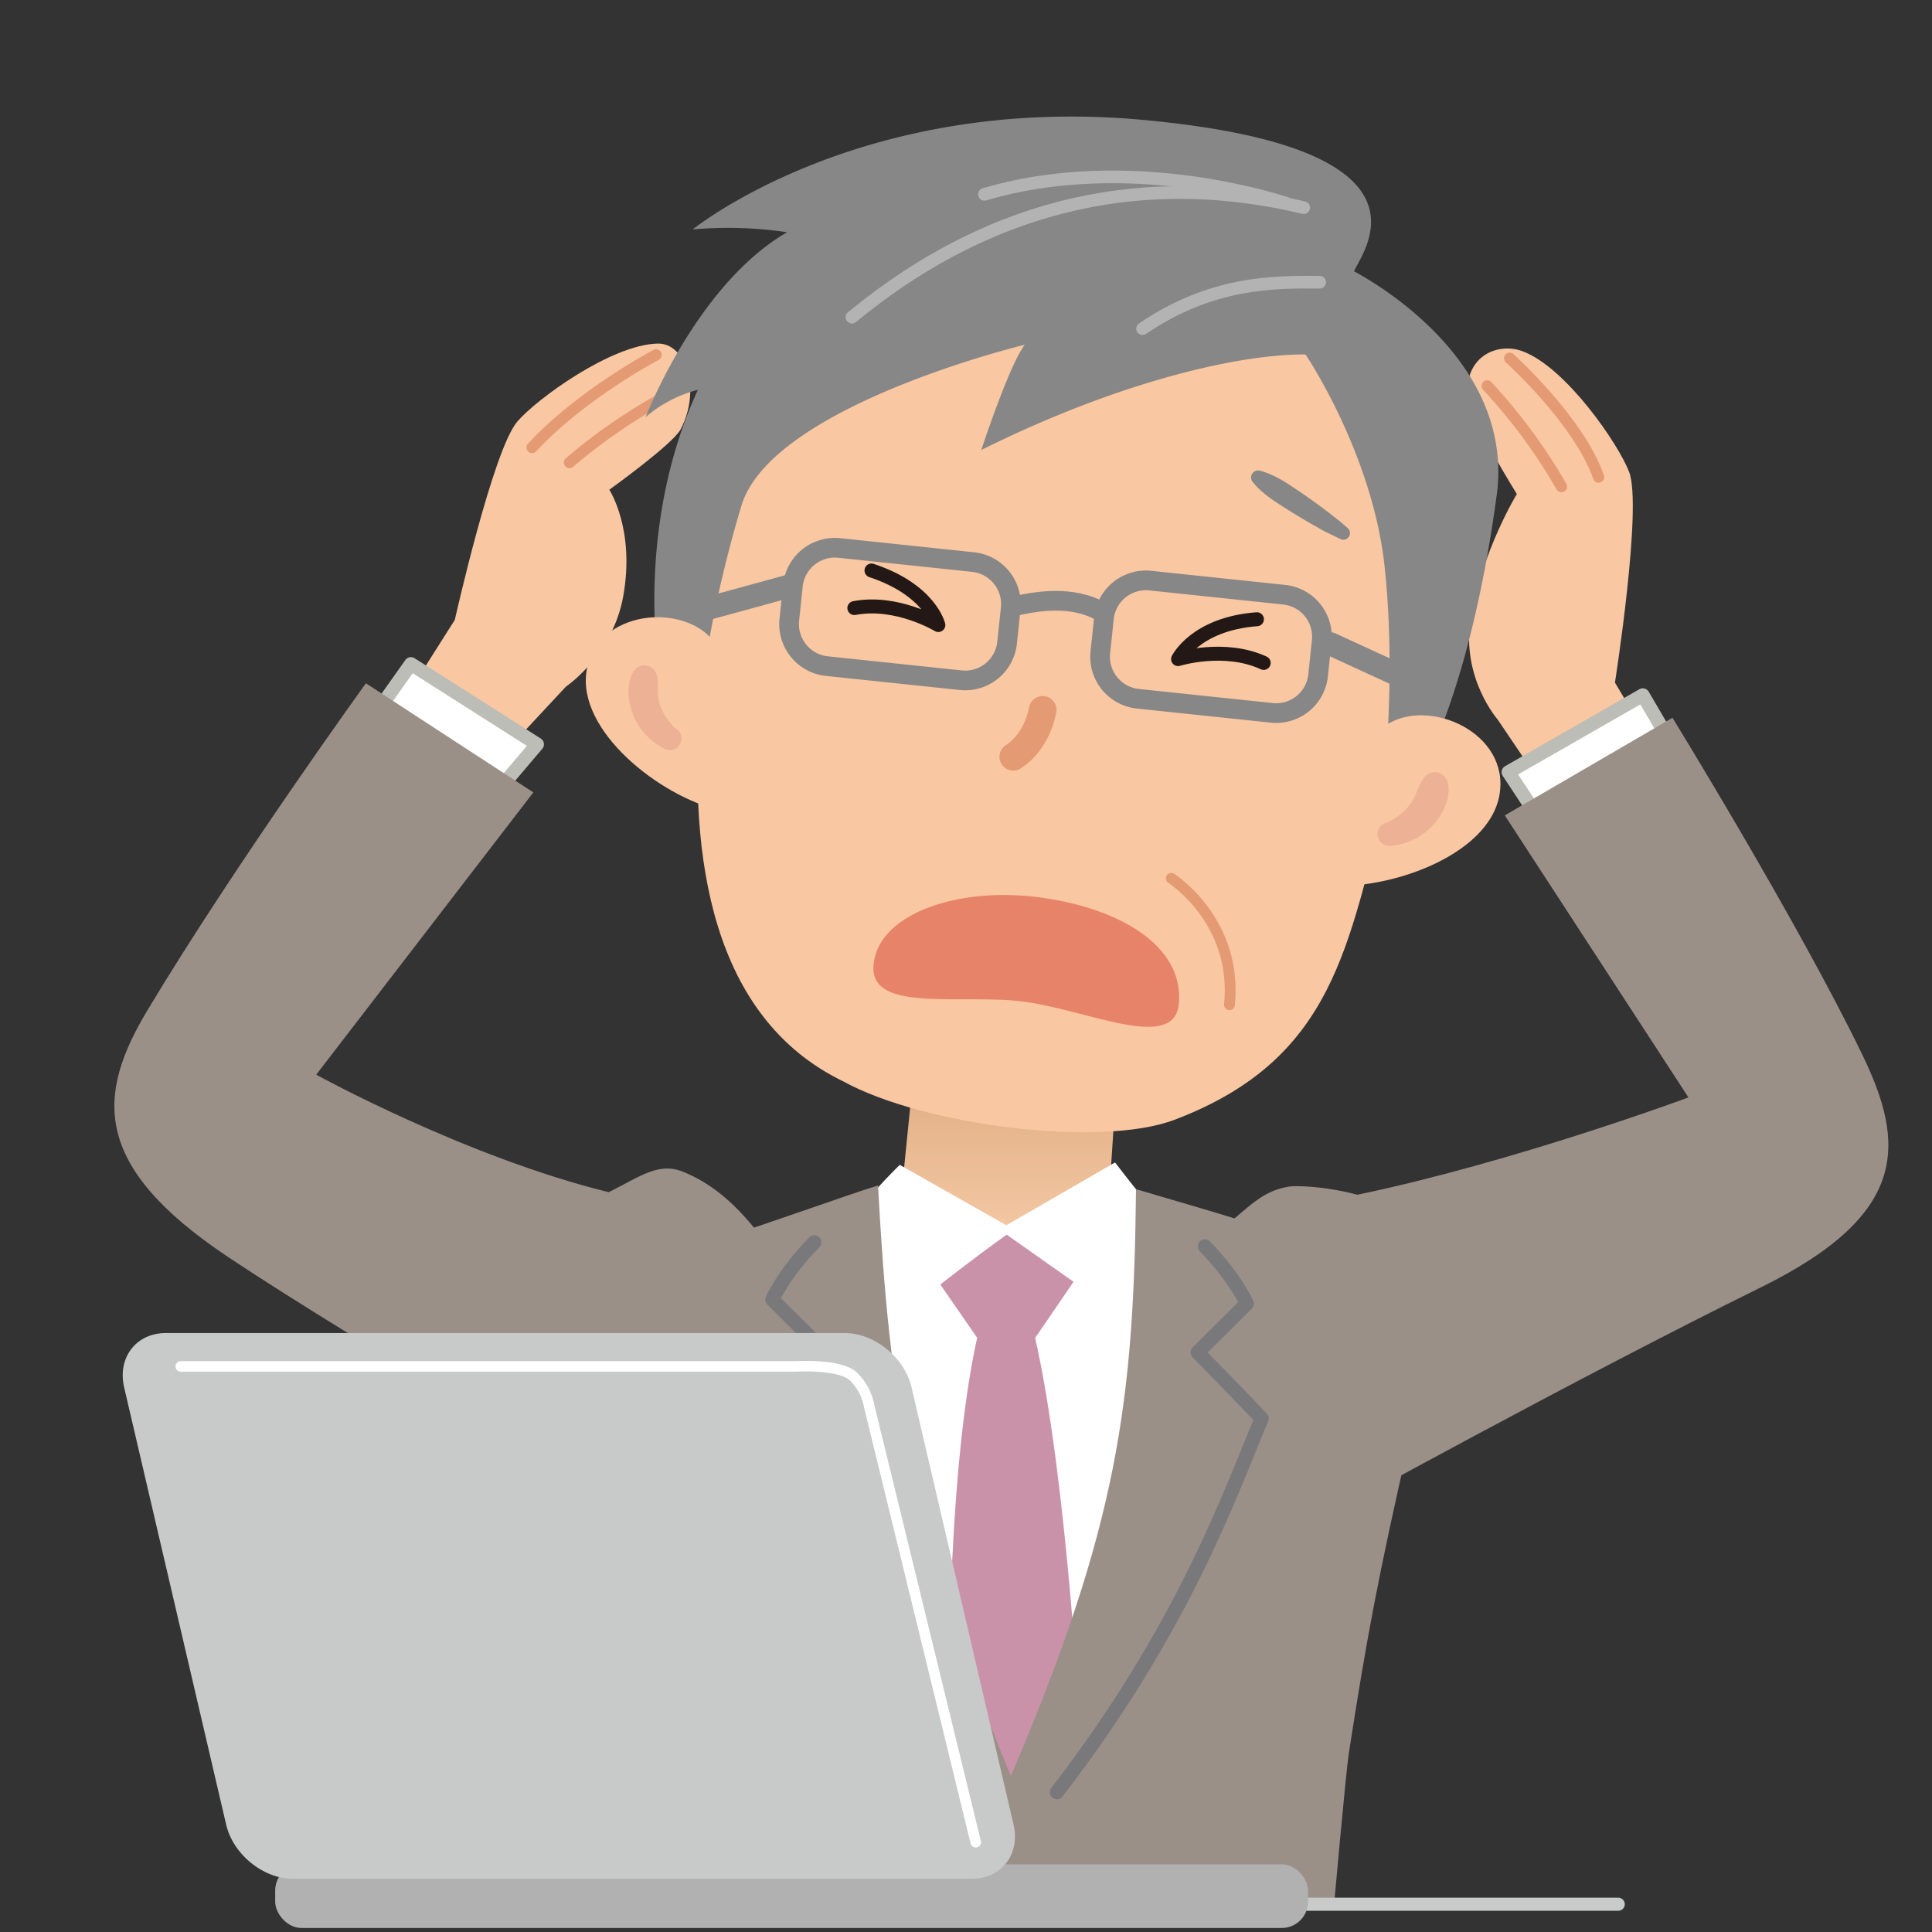 <svg xmlns="http://www.w3.org/2000/svg" xmlns:xlink="http://www.w3.org/1999/xlink" viewBox="0 0 480 480"><rect x="0" y="0" width="480" height="480" fill="#333333" stroke="none"/><defs><style>.cls-1,.cls-10,.cls-13,.cls-14,.cls-16,.cls-17,.cls-18,.cls-19,.cls-22,.cls-3,.cls-8{fill:none;}.cls-2{fill:#f9c7a1;}.cls-10,.cls-18,.cls-3{stroke:#e49b74;}.cls-10,.cls-13,.cls-14,.cls-16,.cls-17,.cls-18,.cls-19,.cls-22,.cls-3,.cls-8,.cls-9{stroke-linecap:round;stroke-linejoin:round;}.cls-3{stroke-width:2.8px;}.cls-4{fill:url(#linear-gradient);}.cls-5,.cls-9{fill:#fff;}.cls-6{fill:#ca92a9;}.cls-7{fill:#9a9088;}.cls-8{stroke:#79797c;stroke-width:3.53px;}.cls-9{stroke:#bbbdb6;stroke-width:3.39px;}.cls-10{stroke-width:6.87px;}.cls-11{fill:#878787;}.cls-12{fill:#edb195;}.cls-13{stroke:#b3b3b4;stroke-width:3.14px;}.cls-14{stroke:#231815;stroke-width:3.47px;}.cls-15{fill:#e78368;}.cls-16,.cls-17{stroke:#878787;}.cls-16{stroke-width:4.89px;}.cls-17{stroke-width:5.75px;}.cls-18{stroke-width:2.69px;}.cls-19{stroke:#c9caca;stroke-width:3.25px;}.cls-20{fill:#b1b1b1;}.cls-21{fill:#c8c9c9;}.cls-22{stroke:#fff;stroke-width:2.62px;}</style><linearGradient id="linear-gradient" x1="250.36" y1="272.62" x2="250.36" y2="307.63" gradientUnits="userSpaceOnUse"><stop offset="0" stop-color="#e3b188"/><stop offset="1" stop-color="#f4c9a5"/></linearGradient></defs><g id="レイヤー_2" data-name="レイヤー 2"><g id="bg_p08"><rect class="cls-1" width="480" height="480"/><path class="cls-2" d="M128.52,104.74C122.46,111.81,113,154,113,154L99.11,175.92l23.12,14.4,18.36-19.72s11.58-7.78,14.23-22.34c3.05-16.74-3.44-26.59-3.44-26.59s15.8-11.34,17.72-15c5.23-10,1.25-21.45-5.67-21.31C151.91,85.58,133.32,99.13,128.52,104.74Z"/><path class="cls-3" d="M167.22,97.52a138.19,138.19,0,0,0-25.74,17.4"/><path class="cls-3" d="M163,88.17s-18.41,9.64-30.8,23"/><path class="cls-2" d="M404.75,117.24c3.34,8.69-3.52,52.35-3.52,52.35l13.82,23.18-23.16,15.29-19.77-29.25s-9.12-10.41-6.73-25c2.73-16.79,11.46-31.06,11.46-31.06S365.32,104,364.73,99.85c-1.59-11.14,7.14-15,13.61-12.56C389.13,91.36,402.11,110.35,404.75,117.24Z"/><path class="cls-3" d="M369.51,95.89a137.9,137.9,0,0,1,18.43,25"/><path class="cls-3" d="M375.06,89s17.17,15.43,22.11,29.53"/><path class="cls-4" d="M226.88,267.72,224.43,292s-5.64,6.38-11.44,11.62c-16.86,15.26,42.36,40.17,42.36,40.17l35.4-38.17-14.93-12.51,1.6-24.42Z"/><path class="cls-5" d="M289.29,303.81c-5.11-5.59-12.26-15-12.26-15l-27,15.6-26.49-15s-6.73,6.55-9.53,10.71c3.29,60.16,17.52,114.46,35.86,139.36C264.49,419.5,292.64,337.66,289.29,303.81Z"/><path class="cls-6" d="M266.72,318.46l-16.61-11.72c-7.2,5.11-16.5,12.39-16.5,12.39l9.16,13.24c-8.08,36.33-7.06,100.41-7.06,100.41l8.74,19h12.79l11.37-18.56s-3.44-65.79-11.43-100.81Z"/><path class="cls-7" d="M162.49,408.15c2.56,17,5.46,66.36,5.46,66.36l163.39-.05s3-33.82,3.77-38.87c4.4-28.31,7.13-43.31,15.28-78.9,5.07-22.15,0-38.87-20.22-46.13-21.58-7.74-34.65-11.11-47.93-15.12-.55,52.42-4.38,83.37-31.1,145.8-25.28-61.35-30.09-93.18-33-146.71-7.59,2.3-22.62,7.91-42.94,14.47-20.82,6.71-33.77,8.91-28.38,33.68C150.75,360.59,158.92,380.42,162.49,408.15Z"/><path class="cls-8" d="M262.58,445.27c31.71-41.06,43.15-74.64,50.88-92.83-5-5.37-15.91-16.43-15.91-16.43l12.2-12.12s-2.83-6.47-10.41-14.24"/><path class="cls-8" d="M239.05,444.26c-31.7-41.06-43.14-74.64-50.88-92.84,5.05-5.35,15.92-16.42,15.92-16.42l-12.2-12.12s2.83-6.47,10.41-14.24"/><polygon class="cls-9" points="102.09 164.96 133.45 184.92 120.97 199.63 89.06 183.35 102.09 164.96"/><path class="cls-7" d="M159,374.53l16.41-49.85c-4.27-1.89,8.29-15.78,15.37-15.17-8.15-11.35-14.9-15.84-21-18.36s-10.63,1.09-18.54,5.05C115.66,287.45,78.56,267,78.56,267l53.95-70.13-41.6-27.11s-32.37,44.78-54.22,81.14C24,272,22.57,289.56,56.67,312.3,89.1,333.92,159,374.53,159,374.53Z"/><polygon class="cls-9" points="408.15 172.7 374.77 191.83 384.34 206.38 419.53 192.16 408.15 172.7"/><path class="cls-7" d="M330,376.44l-5.76-61.3c4.43-1.51-14.47-8.94-21.57-8.94,8-6.76,10.91-10.2,17.36-11.37,1.69-.31,8.87-.21,17.21,2,39.13-8.16,82.25-24.18,82.25-24.18l-45.63-70.07,41.66-24.25s31,50.37,47.11,83.59c10.8,22.24,11.71,39.74-25.05,57.87C391.49,342.5,330,376.44,330,376.44Z"/><path class="cls-2" d="M344.61,197.94c-9.79,36.76-12.93,65.1-52.75,80.25-18.38,7-62.32,1.5-82.41-9.55-32.39-15.69-38.64-55.13-35.4-94.75,1.88-23-5.73-20.07-4.32-29.75,8.62-59.23,42.8-84.52,83.28-80.56,44.87,4.39,91,22.94,97.92,49.19C356.35,133.19,346,192.55,344.61,197.94Z"/><path class="cls-10" d="M259.05,176.36c-1.63,8.47-7.3,11.66-7.3,11.66"/><path class="cls-11" d="M324.35,88.06c-16-.12-45.77,6.44-80.55,23.74,0,0,6.9-21.08,10.81-26.15,0,0-62.94,15.14-70.41,40a305.84,305.84,0,0,0-9.64,43.21l-11-4.17s-5.6-34.39,9.83-67.83a31.73,31.73,0,0,0-13,6.79s12.67-32.95,35.16-45.95A99.77,99.77,0,0,0,172.11,57s41.55-33.77,112.11-27.19c75.61,7.06,54,32.95,52.2,37.59C349.6,74.61,375.8,94,371.85,123.07c-7.3,53.84-21.5,73.57-21.5,73.57l-6.84,1s3.55-28.89.48-57S324.35,88.06,324.35,88.06Z"/><path class="cls-2" d="M177.45,159.51c-7.39-9.9-29.08-8.1-31.69,7s18.39,31.43,33,34.76c-1.88-8.21,2.82-10.56,2.74-23.45C181.41,165.79,182,166.53,177.45,159.51Z"/><path class="cls-12" d="M163.24,168a13,13,0,0,1,.2,2c0,.62,0,1.21,0,1.79a11.26,11.26,0,0,0,.54,3.37,13,13,0,0,0,.66,1.61,16.73,16.73,0,0,0,.92,1.56,17.67,17.67,0,0,0,1.15,1.47c.21.24.42.48.64.7l.32.32.16.15.06.07s.06.05,0,0a2.85,2.85,0,1,1-2.88,4.93l-.41-.21-.33-.18c-.21-.12-.42-.24-.62-.37-.39-.26-.78-.52-1.15-.81a16.22,16.22,0,0,1-2.08-1.9,15.72,15.72,0,0,1-1.76-2.28,15,15,0,0,1-1.35-2.61,15.81,15.81,0,0,1-1.15-5.79,10.59,10.59,0,0,1,.34-2.87,10.15,10.15,0,0,1,.48-1.34c.1-.21.21-.43.33-.63l.19-.32.2-.26a3.16,3.16,0,0,1,5.5,1.52Z"/><path class="cls-2" d="M344.41,180.13c10.55-7,30.8,1.92,28.13,17.35S344,221.6,328.74,219.92c4.64-7.27,2.58-10.75,5.47-23.48C336.27,187.38,337.84,184.77,344.41,180.13Z"/><path class="cls-12" d="M359.49,193.81a3.48,3.48,0,0,1,.23.64c0,.25.09.52.12.76a9.12,9.12,0,0,1,.06,1.48,10.26,10.26,0,0,1-.6,2.93,16.09,16.09,0,0,1-7.9,8.85,16.84,16.84,0,0,1-2.69,1.09c-.46.14-.93.25-1.41.35l-.73.13-.38.05-.46,0a2.91,2.91,0,0,1-1.12-5.72c-.05,0,0,0,0,0l.08,0,.2-.1.42-.23c.28-.15.55-.32.83-.49a17.58,17.58,0,0,0,1.58-1.08,13.88,13.88,0,0,0,2.54-2.54,12.06,12.06,0,0,0,1.65-3c.21-.54.44-1.09.7-1.67.15-.28.29-.58.45-.88s.17-.28.27-.43.19-.37.32-.56l.07-.09a3.29,3.29,0,0,1,4.57-.87A3.23,3.23,0,0,1,359.49,193.81Z"/><path class="cls-13" d="M327.86,70.11c-11.63-.09-26.92-.07-44,11.54"/><path class="cls-13" d="M323.91,51.59c-37.63-9-76.06-2.52-112.25,27.2"/><path class="cls-13" d="M319.49,50.48c-8.34-2.71-42.24-11.88-74.9-2.2"/><path class="cls-14" d="M312.28,153.85c-15.3,1.15-19.59,9.9-19.59,9.9s11.49-3.57,21.27.95"/><path class="cls-14" d="M216.52,141.74c14.57,4.82,16.61,13.55,16.61,13.55s-10.28-6.24-20.87-4.22"/><path class="cls-15" d="M217,240.29c-.41,11.51,22.85,6.44,38,8.65,16,2.35,36.7,12.32,37.87.51,1.42-14.35-14.66-24-35.18-26.57S217.48,227.45,217,240.29Z"/><path class="cls-11" d="M313,116.93a19,19,0,0,1,3.15,1.15c1,.47,2,1,2.89,1.54s1.83,1.18,2.74,1.78,1.81,1.21,2.7,1.84c1.78,1.24,3.55,2.52,5.28,3.85.87.65,1.73,1.34,2.58,2s1.69,1.4,2.5,2.13a1.64,1.64,0,0,1-1.77,2.72c-1-.46-2-1-3-1.45s-1.93-1-2.88-1.55c-1.91-1.06-3.79-2.17-5.64-3.31-.93-.57-1.85-1.15-2.77-1.74s-1.83-1.17-2.72-1.8a29.09,29.09,0,0,1-2.57-2,17.74,17.74,0,0,1-2.31-2.42,1.72,1.72,0,0,1,.32-2.41A1.76,1.76,0,0,1,313,116.93Z"/><path class="cls-16" d="M250.21,159.68A10.47,10.47,0,0,1,238.72,169l-33.32-3.51A10.49,10.49,0,0,1,196.1,154l.9-8.56a10.49,10.49,0,0,1,11.49-9.3l33.32,3.51a10.5,10.5,0,0,1,9.3,11.5Z"/><path class="cls-16" d="M327.48,167.81a10.48,10.48,0,0,1-11.49,9.3l-33.32-3.51a10.48,10.48,0,0,1-9.3-11.49l.9-8.56a10.49,10.49,0,0,1,11.49-9.3l33.32,3.51a10.48,10.48,0,0,1,9.3,11.49Z"/><path class="cls-16" d="M251.79,150.64c5.48-1.21,14.44-2.94,22,1.42"/><line class="cls-17" x1="330.52" y1="159.95" x2="348.13" y2="168.04"/><line class="cls-17" x1="196.3" y1="145.56" x2="174.63" y2="151.49"/><path class="cls-18" d="M291,218.22s16.53,10.47,14.46,31.41"/><line class="cls-19" x1="402.05" y1="473.1" x2="268.13" y2="473.1"/><rect class="cls-20" x="68.37" y="463.19" width="256.61" height="15.81" rx="6.53"/><path class="cls-21" d="M251.81,453.29c1.71,7.42-3,13.49-10.38,13.49H72.78c-7.42,0-14.89-6.07-16.6-13.49L30.84,344.68c-1.71-7.42,3-13.49,10.38-13.49H209.86c7.42,0,14.9,6.07,16.61,13.49Z"/><path class="cls-22" d="M44.92,339.48H197.7s11-.69,14.38,2.54a14,14,0,0,1,3.89,7.43L242.42,457.7"/></g></g></svg>